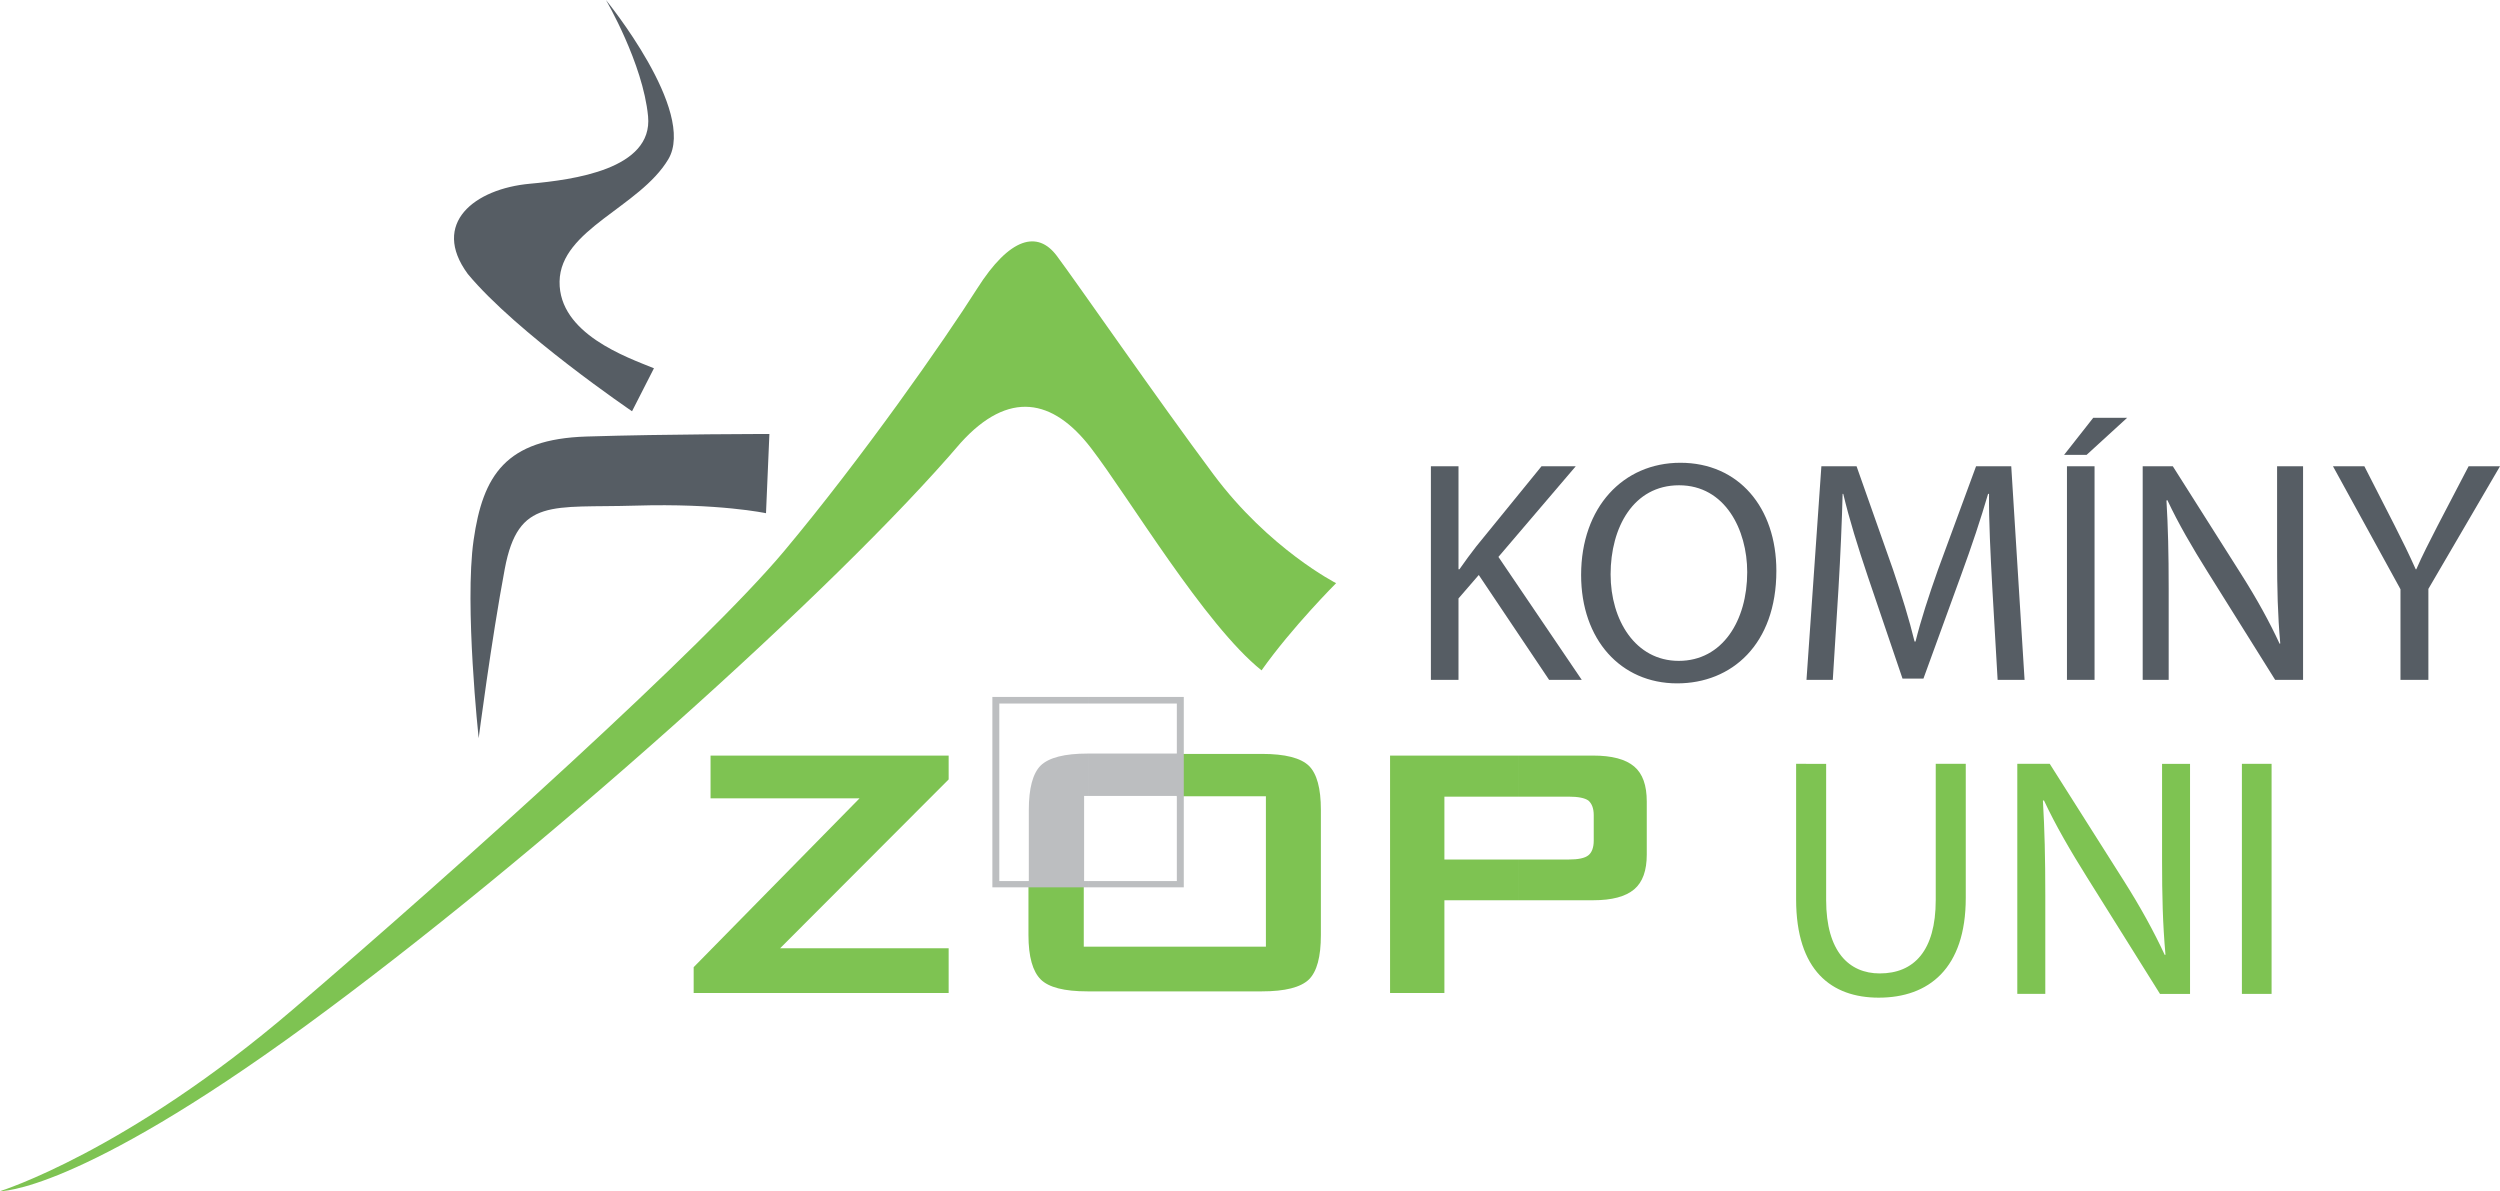 <?xml version="1.0" encoding="utf-8"?>
<!-- Generator: Adobe Illustrator 15.0.0, SVG Export Plug-In . SVG Version: 6.00 Build 0)  -->
<!DOCTYPE svg PUBLIC "-//W3C//DTD SVG 1.1//EN" "http://www.w3.org/Graphics/SVG/1.1/DTD/svg11.dtd">
<svg version="1.1" id="Layer_1" xmlns="http://www.w3.org/2000/svg" xmlns:xlink="http://www.w3.org/1999/xlink" x="0px" y="0px"
	 width="167.173px" height="79.653px" viewBox="0 0 167.173 79.653" enable-background="new 0 0 167.173 79.653"
	 xml:space="preserve">
<g>
	<defs>
		<polyline id="SVGID_1_" points="0,0 0,79.653 178.651,79.653 178.651,0 0,0 		"/>
	</defs>
	<clipPath id="SVGID_2_">
		<use xlink:href="#SVGID_1_"  overflow="visible"/>
	</clipPath>
	<path clip-path="url(#SVGID_2_)" fill-rule="evenodd" clip-rule="evenodd" fill="#7EC352" d="M0,79.653
		c0,0,5.072,0.168,20.456-11.072C35.84,57.338,55.958,39.332,64.241,29.612c3.212-3.55,6.17-2.959,8.706,0.338
		c2.537,3.298,7.607,11.836,11.412,14.877c2.029-2.873,4.986-5.831,4.986-5.831s-4.48-2.282-8.199-7.271
		c-3.719-4.987-9.213-12.933-10.482-14.622c-1.268-1.692-3.127-1.269-5.324,2.197c-2.197,3.467-7.691,11.326-12.932,17.583
		c-5.241,6.254-21.64,21.046-32.798,30.597C8.453,77.034,0,79.653,0,79.653"/>
</g>
<path fill-rule="evenodd" clip-rule="evenodd" fill="#565D64" d="M51.449,29.021l-0.227,5.297c0,0-3.154-0.676-8.733-0.507
	s-7.833-0.564-8.735,4.226c-0.901,4.789-1.746,11.327-1.746,11.327s-0.958-8.904-0.339-13.243c0.62-4.339,2.142-6.762,7.552-6.931
	C44.631,29.021,51.449,29.021,51.449,29.021"/>
<path fill-rule="evenodd" clip-rule="evenodd" fill="#565D64" d="M43.729,24.626L42.264,27.5c0,0-7.72-5.241-10.987-9.185
	c-2.48-3.381,0.45-5.692,4.17-6.03c2.86-0.261,8.228-0.958,7.889-4.508C42.996,4.227,40.518,0,40.518,0s6.086,7.438,4.17,10.651
	c-1.916,3.212-7.213,4.677-7.27,8.171C37.361,22.315,41.926,23.893,43.729,24.626"/>
<g>
	<path fill="#7EC352" d="M122.113,51.076v9.108c0,3.447,1.529,4.908,3.584,4.908c2.283,0,3.744-1.507,3.744-4.908v-9.108h2.008
		v8.971c0,4.726-2.487,6.666-5.82,6.666c-3.15,0-5.524-1.803-5.524-6.574v-9.062H122.113z"/>
	<path fill="#7EC352" d="M134.895,66.461V51.076h2.169l4.931,7.784c1.142,1.803,2.031,3.424,2.762,5l0.046-0.023
		c-0.183-2.055-0.228-3.926-0.228-6.323v-6.437h1.871v15.385h-2.009l-4.885-7.807c-1.073-1.712-2.101-3.47-2.876-5.136l-0.068,0.022
		c0.113,1.94,0.159,3.79,0.159,6.346v6.574H134.895z"/>
	<path fill="#7EC352" d="M151.899,51.076v15.385h-1.985V51.076H151.899z"/>
</g>
<g>
	<path fill="#565D64" d="M95.684,31.178h1.845v6.888h0.063c0.381-0.551,0.763-1.06,1.123-1.526l4.366-5.362h2.289l-5.172,6.062
		l5.574,8.224h-2.183l-4.705-7.015l-1.356,1.568v5.447h-1.845V31.178z"/>
	<path fill="#565D64" d="M118.784,38.172c0,4.917-2.988,7.524-6.634,7.524c-3.772,0-6.422-2.925-6.422-7.248
		c0-4.536,2.819-7.503,6.634-7.503C116.263,30.945,118.784,33.934,118.784,38.172z M107.7,38.406c0,3.052,1.653,5.786,4.557,5.786
		c2.925,0,4.578-2.692,4.578-5.935c0-2.84-1.483-5.807-4.557-5.807C109.226,32.45,107.7,35.269,107.7,38.406z"/>
	<path fill="#565D64" d="M133.217,39.19c-0.106-1.992-0.233-4.387-0.212-6.167h-0.063c-0.488,1.674-1.081,3.455-1.802,5.426
		l-2.522,6.93h-1.398l-2.311-6.803c-0.678-2.014-1.25-3.857-1.653-5.553h-0.042c-0.042,1.78-0.148,4.175-0.275,6.316l-0.382,6.125
		h-1.759l0.996-14.285h2.353l2.438,6.91c0.593,1.759,1.081,3.327,1.441,4.811h0.063c0.36-1.441,0.868-3.01,1.505-4.811l2.543-6.91
		h2.353l0.891,14.285h-1.802L133.217,39.19z"/>
	<path fill="#565D64" d="M142.243,27.936l-2.713,2.48h-1.505l1.95-2.48H142.243z M140.061,31.178v14.285h-1.845V31.178H140.061z"/>
	<path fill="#565D64" d="M143.28,45.463V31.178h2.014l4.578,7.228c1.06,1.674,1.887,3.179,2.564,4.642l0.043-0.021
		c-0.17-1.907-0.212-3.646-0.212-5.871v-5.977h1.737v14.285h-1.865l-4.535-7.249c-0.996-1.589-1.95-3.222-2.671-4.769l-0.063,0.021
		c0.106,1.802,0.148,3.519,0.148,5.892v6.104H143.28z"/>
</g>
<g>
	<path fill="#565D64" d="M160.518,45.463v-6.062l-4.515-8.224h2.099l2.014,3.942c0.551,1.081,0.975,1.95,1.42,2.946h0.042
		c0.402-0.933,0.891-1.865,1.441-2.946l2.056-3.942h2.099l-4.79,8.202v6.083H160.518z"/>
</g>
<path fill-rule="evenodd" clip-rule="evenodd" fill="#7EC352" d="M104.89,53.271h-3.32v-2.746h4.958c1.262,0,2.17,0.242,2.748,0.729
	c0.573,0.487,0.842,1.263,0.842,2.347v3.544c0,1.062-0.269,1.838-0.842,2.325c-0.578,0.487-1.486,0.729-2.748,0.729h-4.958v-2.724
	h3.32c0.642,0,1.085-0.088,1.328-0.286c0.222-0.179,0.354-0.509,0.354-0.974v-1.706c0-0.465-0.132-0.776-0.354-0.974
	C105.975,53.359,105.531,53.271,104.89,53.271 M101.569,53.271h-4.983v4.204h4.983v2.724h-4.983v6.202h-3.634V50.525h8.617V53.271z"
	/>
<polyline fill-rule="evenodd" clip-rule="evenodd" fill="#7EC352" points="46.385,66.402 46.385,64.674 57.479,53.382 
	47.514,53.382 47.514,50.526 63.436,50.526 63.436,52.119 52.164,63.411 63.436,63.411 63.436,66.402 46.385,66.402 "/>
<path fill-rule="evenodd" clip-rule="evenodd" fill="#7EC352" d="M78.693,50.413h5.689c1.552,0,2.595,0.267,3.146,0.798
	c0.533,0.531,0.798,1.505,0.798,2.944v8.37c0,1.464-0.265,2.438-0.798,2.969c-0.551,0.531-1.594,0.798-3.146,0.798H72.715
	c-1.55,0-2.59-0.267-3.123-0.798c-0.531-0.531-0.82-1.505-0.82-2.969V58.94h3.699v4.361h12.179V53.247h-5.956V50.413"/>
<path fill-rule="evenodd" clip-rule="evenodd" fill="#BCBEC0" d="M72.76,46.604h6.399v12.731H72.76v-0.418h5.934v-5.693H72.76V50.39
	h5.934v-3.344H72.76V46.604 M66.359,46.604h6.4v0.442h-5.936v11.871h1.973v-4.763c0-1.439,0.264-2.435,0.795-2.966
	c0.555-0.531,1.596-0.798,3.145-0.798h0.023v2.834h-0.266v5.693h0.266v0.418h-6.4V46.604z"/>
</svg>
